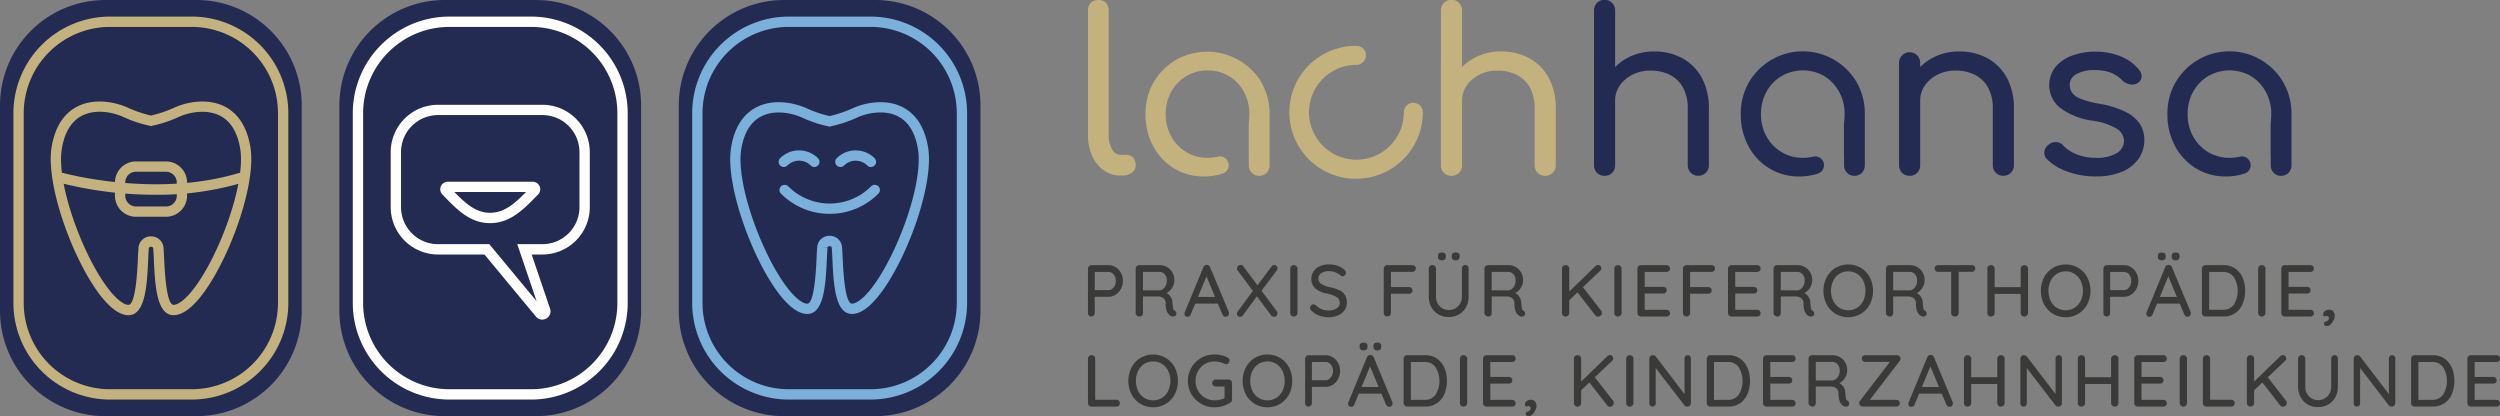 <?xml version="1.0" encoding="UTF-8"?>
<svg xmlns="http://www.w3.org/2000/svg" width="395.367" height="65.811" viewBox="0 0 395.367 65.811">
  <rect x="0" y="0" width="395.367" height="65.811" fill="#808080" stroke="none"/>
  <g id="alta_logo_navi_big" transform="translate(-43.438 -1159.095)">
    <g id="Gruppe_35" data-name="Gruppe 35" transform="translate(215.498 1159.095)">
      <g id="Gruppe_33" data-name="Gruppe 33" transform="translate(0 39.936)">
        <path id="Pfad_82" data-name="Pfad 82" d="M29.082,232.32a2.386,2.386,0,0,1,.83.9,2.591,2.591,0,0,1,.308,1.253,2.655,2.655,0,0,1-.308,1.265,2.414,2.414,0,0,1-.83.917,2.056,2.056,0,0,1-1.137.337H25.763v2.565a.56.56,0,0,1-.151.395.546.546,0,0,1-.772.006.565.565,0,0,1-.145-.4v-7.01a.555.555,0,0,1,.557-.557h2.693a2.086,2.086,0,0,1,1.137.331Zm-.557,3.412a1.416,1.416,0,0,0,.424-.54,1.683,1.683,0,0,0,.157-.719,1.52,1.52,0,0,0-.342-1,1.033,1.033,0,0,0-.818-.412H25.763v2.878h2.182a.937.937,0,0,0,.58-.2Z" transform="translate(-24.695 -229.993)" fill="#3a3a39"></path>
        <path id="Pfad_83" data-name="Pfad 83" d="M45.367,239.39a.5.5,0,0,1,.07.25.419.419,0,0,1-.157.36.619.619,0,0,1-.377.116.7.7,0,0,1-.371-.093,1.446,1.446,0,0,1-.569-.638,3,3,0,0,1-.221-1.3,1.034,1.034,0,0,0-.348-.859,1.4,1.4,0,0,0-.905-.279H40.144v2.611a.58.58,0,0,1-.139.4.46.46,0,0,1-.36.157.686.686,0,0,1-.458-.162.5.5,0,0,1-.192-.395v-7.01a.555.555,0,0,1,.557-.557h3.261a2.221,2.221,0,0,1,1.149.308,2.314,2.314,0,0,1,.836.847,2.373,2.373,0,0,1,.313,1.213,2.351,2.351,0,0,1-1.242,2.055,1.709,1.709,0,0,1,.679.615,1.842,1.842,0,0,1,.273.917,6.387,6.387,0,0,0,.1.9.5.5,0,0,0,.255.342A.628.628,0,0,1,45.367,239.39Zm-2.025-3.639a1.517,1.517,0,0,0,.424-.563,1.885,1.885,0,0,0,.162-.8,1.38,1.38,0,0,0-.342-.946,1.067,1.067,0,0,0-.83-.389H40.144v2.925H42.79a1,1,0,0,0,.551-.232Z" transform="translate(-31.451 -229.994)" fill="#3a3a39"></path>
        <path id="Pfad_84" data-name="Pfad 84" d="M60.659,239.58a.525.525,0,0,1-.522.534.481.481,0,0,1-.3-.1.7.7,0,0,1-.215-.273l-.72-1.706H55.32l-.708,1.718a.512.512,0,0,1-.192.267.563.563,0,0,1-.667-.035.469.469,0,0,1-.128-.348,1.454,1.454,0,0,1,.023-.186l2.96-7.173a.651.651,0,0,1,.226-.284.468.468,0,0,1,.331-.075.553.553,0,0,1,.313.093.5.5,0,0,1,.2.267l2.948,7.08A.692.692,0,0,1,60.659,239.58Zm-4.9-2.6h2.7l-1.358-3.25Z" transform="translate(-38.362 -229.958)" fill="#3a3a39"></path>
        <path id="Pfad_85" data-name="Pfad 85" d="M75.657,239.247a.546.546,0,0,1,.1.337.5.5,0,0,1-.168.394.551.551,0,0,1-.377.151.521.521,0,0,1-.453-.232l-2.252-3.018-2.205,3.006a.532.532,0,0,1-.453.244.482.482,0,0,1-.354-.145.457.457,0,0,1-.145-.331.635.635,0,0,1,.139-.384l2.379-3.238-2.391-3.215a.537.537,0,0,1-.116-.337.528.528,0,0,1,.168-.395.543.543,0,0,1,.389-.163.578.578,0,0,1,.25.058.519.519,0,0,1,.2.174L72.6,235.15l2.205-2.96a.559.559,0,0,1,.441-.255.5.5,0,0,1,.366.157.488.488,0,0,1,.157.354.57.57,0,0,1-.116.337l-2.414,3.227Z" transform="translate(-45.794 -229.962)" fill="#3a3a39"></path>
        <path id="Pfad_86" data-name="Pfad 86" d="M86.3,239.952a.578.578,0,0,1-.406.162.547.547,0,0,1-.412-.162.562.562,0,0,1-.157-.407v-7a.537.537,0,0,1,.163-.395.567.567,0,0,1,.418-.162.558.558,0,0,1,.4.162.53.53,0,0,1,.168.395v7a.533.533,0,0,1-.174.407" transform="translate(-53.339 -229.993)" fill="#3a3a39"></path>
        <path id="Pfad_87" data-name="Pfad 87" d="M92.753,239.888a3.823,3.823,0,0,1-1.242-.772.616.616,0,0,1-.244-.476.532.532,0,0,1,.162-.377.514.514,0,0,1,.383-.168.481.481,0,0,1,.337.128,3.225,3.225,0,0,0,.958.633,2.916,2.916,0,0,0,1.12.2,2.18,2.18,0,0,0,1.236-.337.994.994,0,0,0,.5-.847,1.089,1.089,0,0,0-.5-.934,4.5,4.5,0,0,0-1.5-.551,4,4,0,0,1-1.84-.8,1.933,1.933,0,0,1-.644-1.544,2.048,2.048,0,0,1,.36-1.2,2.309,2.309,0,0,1,1-.8,3.562,3.562,0,0,1,1.439-.279,3.948,3.948,0,0,1,1.358.232,2.869,2.869,0,0,1,1.033.615.664.664,0,0,1,.267.5.521.521,0,0,1-.157.371.506.506,0,0,1-.377.163.387.387,0,0,1-.267-.093,2.416,2.416,0,0,0-.836-.511,2.8,2.8,0,0,0-1.021-.209,2.133,2.133,0,0,0-1.236.319,1.028,1.028,0,0,0,0,1.712,4.309,4.309,0,0,0,1.364.511,7.189,7.189,0,0,1,1.48.464,2.086,2.086,0,0,1,.888.742,2.224,2.224,0,0,1,.313,1.242,1.988,1.988,0,0,1-.377,1.2,2.483,2.483,0,0,1-1.027.812,3.458,3.458,0,0,1-1.428.291,4.35,4.35,0,0,1-1.5-.238Z" transform="translate(-56.146 -229.889)" fill="#3a3a39"></path>
        <path id="Pfad_88" data-name="Pfad 88" d="M114.491,233.058v2.4h2.855a.555.555,0,0,1,.4.15.523.523,0,0,1,.157.395.483.483,0,0,1-.157.36.555.555,0,0,1-.4.151h-2.855v3.041a.527.527,0,0,1-.168.395.558.558,0,0,1-.4.162.552.552,0,0,1-.406-.162.535.535,0,0,1-.162-.395v-7.01a.555.555,0,0,1,.557-.557h3.958a.555.555,0,0,1,.4.151.521.521,0,0,1,.157.394.492.492,0,0,1-.162.366.547.547,0,0,1-.395.157Z" transform="translate(-66.58 -229.994)" fill="#3a3a39"></path>
        <path id="Pfad_89" data-name="Pfad 89" d="M133.008,230.347a.567.567,0,0,1,.145.4V235.2a3.337,3.337,0,0,1-.406,1.648,2.949,2.949,0,0,1-1.12,1.143,3.154,3.154,0,0,1-1.607.412,3.214,3.214,0,0,1-1.625-.412,2.932,2.932,0,0,1-1.126-1.143,3.331,3.331,0,0,1-.406-1.648v-4.457a.531.531,0,0,1,.162-.4.577.577,0,0,1,.418-.157.542.542,0,0,1,.389.163.528.528,0,0,1,.168.394V235.2a2.13,2.13,0,0,0,.279,1.086,2,2,0,0,0,.743.749,1.97,1.97,0,0,0,1,.267,2.079,2.079,0,0,0,1.033-.267,2.022,2.022,0,0,0,.76-.749,2.1,2.1,0,0,0,.284-1.086v-4.457a.58.58,0,0,1,.139-.4.486.486,0,0,1,.383-.157.5.5,0,0,1,.389.157m-4.544-1.039a.5.5,0,0,1-.151-.406v-.174q0-.522.615-.522a.736.736,0,0,1,.464.121.487.487,0,0,1,.151.4v.174a.505.505,0,0,1-.151.406.731.731,0,0,1-.476.128A.687.687,0,0,1,128.463,229.309Zm2.183,0a.5.5,0,0,1-.151-.406v-.174a.486.486,0,0,1,.151-.4.713.713,0,0,1,.453-.121.758.758,0,0,1,.476.121.487.487,0,0,1,.151.4v.174a.505.505,0,0,1-.151.406.726.726,0,0,1-.476.128.688.688,0,0,1-.453-.128" transform="translate(-72.962 -228.206)" fill="#3a3a39"></path>
        <path id="Pfad_90" data-name="Pfad 90" d="M149.91,239.39a.5.5,0,0,1,.07.25.418.418,0,0,1-.157.36.619.619,0,0,1-.377.116.7.7,0,0,1-.371-.093,1.445,1.445,0,0,1-.569-.638,3,3,0,0,1-.221-1.3,1.034,1.034,0,0,0-.348-.859,1.4,1.4,0,0,0-.905-.279h-2.344v2.611a.58.58,0,0,1-.139.4.46.46,0,0,1-.36.157.686.686,0,0,1-.458-.162.5.5,0,0,1-.192-.395v-7.01a.555.555,0,0,1,.557-.557h3.261a2.221,2.221,0,0,1,1.149.308,2.314,2.314,0,0,1,.836.847,2.373,2.373,0,0,1,.313,1.213,2.351,2.351,0,0,1-1.242,2.055,1.708,1.708,0,0,1,.679.615,1.842,1.842,0,0,1,.273.917,6.39,6.39,0,0,0,.1.9.5.5,0,0,0,.255.342A.627.627,0,0,1,149.91,239.39Zm-2.025-3.639a1.517,1.517,0,0,0,.424-.563,1.885,1.885,0,0,0,.162-.8,1.38,1.38,0,0,0-.342-.946,1.067,1.067,0,0,0-.83-.389h-2.611v2.925h2.646a1,1,0,0,0,.551-.232Z" transform="translate(-80.84 -229.994)" fill="#3a3a39"></path>
        <path id="Pfad_91" data-name="Pfad 91" d="M173.093,239.537a.523.523,0,0,1-.191.418.655.655,0,0,1-.435.162.517.517,0,0,1-.406-.209l-2.82-3.633-1.3,1.23v2.019a.553.553,0,0,1-.162.407.564.564,0,0,1-.418.162.547.547,0,0,1-.412-.162.562.562,0,0,1-.157-.407v-7a.537.537,0,0,1,.162-.395.566.566,0,0,1,.418-.162.557.557,0,0,1,.412.157.542.542,0,0,1,.157.4v3.61l4.12-3.992a.664.664,0,0,1,.441-.2.46.46,0,0,1,.36.174.5.5,0,0,1-.012.731l-2.751,2.6,2.867,3.7a.6.6,0,0,1,.128.384Z" transform="translate(-91.826 -229.973)" fill="#3a3a39"></path>
        <path id="Pfad_92" data-name="Pfad 92" d="M183.452,239.952a.578.578,0,0,1-.406.162.546.546,0,0,1-.412-.162.562.562,0,0,1-.157-.407v-7a.537.537,0,0,1,.162-.395.567.567,0,0,1,.418-.162.558.558,0,0,1,.4.162.53.53,0,0,1,.168.395v7A.533.533,0,0,1,183.452,239.952Z" transform="translate(-99.237 -229.993)" fill="#3a3a39"></path>
        <path id="Pfad_93" data-name="Pfad 93" d="M194.4,239.209a.534.534,0,0,1,.157.383.492.492,0,0,1-.157.378.564.564,0,0,1-.4.145h-4.039a.555.555,0,0,1-.557-.557v-7.01a.555.555,0,0,1,.557-.557H194a.555.555,0,0,1,.4.151.521.521,0,0,1,.157.394.492.492,0,0,1-.157.378.564.564,0,0,1-.4.145h-3.447v2.368h2.925a.555.555,0,0,1,.4.151.509.509,0,0,1,.157.383.487.487,0,0,1-.157.384.58.58,0,0,1-.4.139h-2.925v2.565H194A.533.533,0,0,1,194.4,239.209Z" transform="translate(-102.511 -229.994)" fill="#3a3a39"></path>
        <path id="Pfad_94" data-name="Pfad 94" d="M204.184,233.058v2.4h2.855a.555.555,0,0,1,.4.15.523.523,0,0,1,.157.395.483.483,0,0,1-.157.36.555.555,0,0,1-.4.151h-2.855v3.041a.527.527,0,0,1-.168.395.558.558,0,0,1-.4.162.552.552,0,0,1-.406-.162.535.535,0,0,1-.162-.395v-7.01a.555.555,0,0,1,.557-.557h3.958a.555.555,0,0,1,.4.151.521.521,0,0,1,.157.394.492.492,0,0,1-.163.366.547.547,0,0,1-.395.157Z" transform="translate(-108.955 -229.994)" fill="#3a3a39"></path>
        <path id="Pfad_95" data-name="Pfad 95" d="M221.551,239.209a.534.534,0,0,1,.157.383.492.492,0,0,1-.157.378.564.564,0,0,1-.4.145h-4.04a.555.555,0,0,1-.557-.557v-7.01a.555.555,0,0,1,.557-.557h4.04a.555.555,0,0,1,.4.151.521.521,0,0,1,.157.394.491.491,0,0,1-.157.378.564.564,0,0,1-.4.145H217.7v2.368h2.925a.555.555,0,0,1,.4.151.508.508,0,0,1,.157.383.487.487,0,0,1-.157.384.58.58,0,0,1-.4.139H217.7v2.565h3.448A.533.533,0,0,1,221.551,239.209Z" transform="translate(-115.336 -229.994)" fill="#3a3a39"></path>
        <path id="Pfad_96" data-name="Pfad 96" d="M236.566,239.39a.494.494,0,0,1,.07.25.419.419,0,0,1-.157.36.618.618,0,0,1-.377.116.7.7,0,0,1-.371-.093,1.445,1.445,0,0,1-.568-.638,3,3,0,0,1-.221-1.3,1.035,1.035,0,0,0-.348-.859,1.4,1.4,0,0,0-.905-.279h-2.345v2.611a.58.58,0,0,1-.139.4.461.461,0,0,1-.36.157.686.686,0,0,1-.458-.162.5.5,0,0,1-.191-.395v-7.01a.555.555,0,0,1,.557-.557h3.261a2.223,2.223,0,0,1,1.15.308,2.318,2.318,0,0,1,.836.847,2.373,2.373,0,0,1,.313,1.213,2.35,2.35,0,0,1-1.242,2.055,1.7,1.7,0,0,1,.679.615,1.848,1.848,0,0,1,.273.917,6.406,6.406,0,0,0,.1.9.5.5,0,0,0,.255.342.627.627,0,0,1,.186.2Zm-2.025-3.639a1.523,1.523,0,0,0,.424-.563,1.885,1.885,0,0,0,.163-.8,1.383,1.383,0,0,0-.342-.946,1.066,1.066,0,0,0-.829-.389h-2.611v2.925h2.646a1,1,0,0,0,.551-.232Z" transform="translate(-121.78 -229.994)" fill="#3a3a39"></path>
        <path id="Pfad_97" data-name="Pfad 97" d="M252.5,238.072a3.848,3.848,0,0,1-1.4,1.5,3.97,3.97,0,0,1-4.039,0,3.84,3.84,0,0,1-1.4-1.5,4.719,4.719,0,0,1,0-4.247,3.857,3.857,0,0,1,1.4-1.5,3.974,3.974,0,0,1,4.039,0,3.846,3.846,0,0,1,1.4,1.5,4.719,4.719,0,0,1,0,4.247m-1.038-3.7a2.717,2.717,0,0,0-.969-1.1,2.546,2.546,0,0,0-1.411-.4,2.575,2.575,0,0,0-1.41.394,2.683,2.683,0,0,0-.969,1.1,3.752,3.752,0,0,0,0,3.157,2.717,2.717,0,0,0,.969,1.1,2.684,2.684,0,0,0,2.821,0,2.721,2.721,0,0,0,.969-1.1,3.73,3.73,0,0,0,0-3.145" transform="translate(-128.848 -229.89)" fill="#3a3a39"></path>
        <path id="Pfad_98" data-name="Pfad 98" d="M270.271,239.39a.494.494,0,0,1,.07.25.419.419,0,0,1-.157.36.618.618,0,0,1-.377.116.7.7,0,0,1-.371-.093,1.445,1.445,0,0,1-.568-.638,3,3,0,0,1-.221-1.3,1.035,1.035,0,0,0-.348-.859,1.4,1.4,0,0,0-.905-.279h-2.345v2.611a.58.58,0,0,1-.139.4.461.461,0,0,1-.36.157.686.686,0,0,1-.458-.162.5.5,0,0,1-.191-.395v-7.01a.555.555,0,0,1,.557-.557h3.261a2.223,2.223,0,0,1,1.15.308,2.318,2.318,0,0,1,.836.847,2.373,2.373,0,0,1,.313,1.213,2.35,2.35,0,0,1-1.242,2.055,1.705,1.705,0,0,1,.679.615,1.848,1.848,0,0,1,.273.917,6.412,6.412,0,0,0,.1.9.5.5,0,0,0,.255.342.628.628,0,0,1,.186.2Zm-2.025-3.639a1.523,1.523,0,0,0,.424-.563,1.885,1.885,0,0,0,.163-.8,1.383,1.383,0,0,0-.342-.946,1.066,1.066,0,0,0-.829-.389H265.05v2.925H267.7a1,1,0,0,0,.551-.232Z" transform="translate(-137.704 -229.994)" fill="#3a3a39"></path>
        <path id="Pfad_99" data-name="Pfad 99" d="M284.768,232.136a.508.508,0,0,1,.157.389.489.489,0,0,1-.157.383.579.579,0,0,1-.4.14H282.3v6.511a.528.528,0,0,1-.168.395.634.634,0,0,1-.848,0,.527.527,0,0,1-.168-.395v-6.511h-2.054a.567.567,0,0,1-.4-.145.5.5,0,0,1-.157-.389.491.491,0,0,1,.157-.377.567.567,0,0,1,.4-.145h5.3a.57.57,0,0,1,.4.145Z" transform="translate(-144.604 -229.995)" fill="#3a3a39"></path>
        <path id="Pfad_100" data-name="Pfad 100" d="M300.57,232.147a.533.533,0,0,1,.163.4v7a.6.6,0,0,1-.174.407.565.565,0,0,1-.418.162.557.557,0,0,1-.4-.162.541.541,0,0,1-.168-.407V236.54h-4.12v3.006a.533.533,0,0,1-.174.407.576.576,0,0,1-.407.162.546.546,0,0,1-.412-.162.562.562,0,0,1-.157-.407v-7a.537.537,0,0,1,.162-.395.565.565,0,0,1,.418-.162.558.558,0,0,1,.4.162.528.528,0,0,1,.168.395v2.925h4.12v-2.925a.521.521,0,0,1,.174-.395.612.612,0,0,1,.825-.006Z" transform="translate(-152.067 -229.994)" fill="#3a3a39"></path>
        <path id="Pfad_101" data-name="Pfad 101" d="M317.682,238.072a3.85,3.85,0,0,1-1.4,1.5,3.971,3.971,0,0,1-4.039,0,3.844,3.844,0,0,1-1.4-1.5,4.719,4.719,0,0,1,0-4.247,3.861,3.861,0,0,1,1.4-1.5,3.975,3.975,0,0,1,4.039,0,3.848,3.848,0,0,1,1.4,1.5,4.719,4.719,0,0,1,0,4.247m-1.039-3.7a2.714,2.714,0,0,0-.969-1.1,2.546,2.546,0,0,0-1.41-.4,2.575,2.575,0,0,0-1.41.394,2.676,2.676,0,0,0-.969,1.1,3.752,3.752,0,0,0,0,3.157,2.709,2.709,0,0,0,.969,1.1,2.684,2.684,0,0,0,2.82,0,2.717,2.717,0,0,0,.969-1.1,3.725,3.725,0,0,0,0-3.145" transform="translate(-159.644 -229.89)" fill="#3a3a39"></path>
        <path id="Pfad_102" data-name="Pfad 102" d="M333.471,232.32a2.385,2.385,0,0,1,.829.9,2.6,2.6,0,0,1,.308,1.253,2.655,2.655,0,0,1-.308,1.265,2.417,2.417,0,0,1-.829.917,2.056,2.056,0,0,1-1.137.337h-2.182v2.565a.56.56,0,0,1-.151.395.546.546,0,0,1-.772.006.565.565,0,0,1-.145-.4v-7.01a.555.555,0,0,1,.557-.557h2.693a2.086,2.086,0,0,1,1.137.331Zm-.557,3.412a1.417,1.417,0,0,0,.424-.54,1.691,1.691,0,0,0,.157-.719,1.52,1.52,0,0,0-.342-1,1.033,1.033,0,0,0-.818-.412h-2.182v2.878h2.182a.937.937,0,0,0,.58-.2Z" transform="translate(-168.499 -229.993)" fill="#3a3a39"></path>
        <path id="Pfad_103" data-name="Pfad 103" d="M348.988,237.828a.525.525,0,0,1-.522.534.484.484,0,0,1-.3-.1.693.693,0,0,1-.214-.273l-.72-1.706h-3.586L342.941,238a.5.5,0,0,1-.488.36.5.5,0,0,1-.371-.128.469.469,0,0,1-.128-.348,1.453,1.453,0,0,1,.023-.186l2.959-7.173a.649.649,0,0,1,.227-.284.468.468,0,0,1,.331-.075.554.554,0,0,1,.313.093.5.5,0,0,1,.2.267l2.948,7.08A.692.692,0,0,1,348.988,237.828Zm-5.049-8.519a.5.5,0,0,1-.151-.406v-.174q0-.522.615-.522a.736.736,0,0,1,.464.121.487.487,0,0,1,.151.4v.174a.505.505,0,0,1-.151.406.725.725,0,0,1-.475.128.686.686,0,0,1-.453-.128Zm.151,5.919h2.7l-1.358-3.25Zm2.031-5.919a.5.5,0,0,1-.151-.406v-.174a.488.488,0,0,1,.151-.4.713.713,0,0,1,.453-.121.759.759,0,0,1,.476.121.487.487,0,0,1,.15.4v.174a.505.505,0,0,1-.15.406.731.731,0,0,1-.476.128.687.687,0,0,1-.453-.128" transform="translate(-174.579 -228.206)" fill="#3a3a39"></path>
        <path id="Pfad_104" data-name="Pfad 104" d="M363.889,232.535A3.373,3.373,0,0,1,365.061,234a5.545,5.545,0,0,1,0,4.109,3.329,3.329,0,0,1-1.172,1.462,3.2,3.2,0,0,1-1.869.539h-2.855a.555.555,0,0,1-.557-.557v-7.01a.555.555,0,0,1,.557-.557h2.855a3.176,3.176,0,0,1,1.869.545Zm-.209,5.67a4.182,4.182,0,0,0-.006-4.3,2.027,2.027,0,0,0-1.769-.847h-2.147v5.989H361.9a2.027,2.027,0,0,0,1.775-.842Z" transform="translate(-182.447 -229.993)" fill="#3a3a39"></path>
        <path id="Pfad_105" data-name="Pfad 105" d="M376.457,239.952a.578.578,0,0,1-.407.162.545.545,0,0,1-.411-.162.562.562,0,0,1-.157-.407v-7a.537.537,0,0,1,.162-.395.565.565,0,0,1,.418-.162.558.558,0,0,1,.4.162.528.528,0,0,1,.168.395v7A.533.533,0,0,1,376.457,239.952Z" transform="translate(-190.419 -229.993)" fill="#3a3a39"></path>
        <path id="Pfad_106" data-name="Pfad 106" d="M387.409,239.209a.534.534,0,0,1,.157.383.492.492,0,0,1-.157.378.564.564,0,0,1-.4.145h-4.039a.555.555,0,0,1-.557-.557v-7.01a.555.555,0,0,1,.557-.557h4.039a.555.555,0,0,1,.4.151.521.521,0,0,1,.157.394.491.491,0,0,1-.157.378.564.564,0,0,1-.4.145h-3.447v2.368h2.925a.555.555,0,0,1,.4.151.509.509,0,0,1,.157.383.487.487,0,0,1-.157.384.58.58,0,0,1-.4.139h-2.925v2.565h3.447A.533.533,0,0,1,387.409,239.209Z" transform="translate(-193.693 -229.994)" fill="#3a3a39"></path>
        <path id="Pfad_107" data-name="Pfad 107" d="M396.6,247.021a2.217,2.217,0,0,1-.471.645.856.856,0,0,1-.586.267.511.511,0,0,1-.325-.1.336.336,0,0,1-.128-.284.273.273,0,0,1,.081-.226.6.6,0,0,1,.191-.1c.074-.023.13-.043.168-.058a.621.621,0,0,0,.25-.215.53.53,0,0,0,.087-.3.285.285,0,0,0-.1-.221.389.389,0,0,0-.267-.093.52.52,0,0,0-.313.093.438.438,0,0,1-.174-.145.424.424,0,0,1-.058-.238.647.647,0,0,1,.3-.493,1.019,1.019,0,0,1,.615-.215.866.866,0,0,1,.673.267,1.062,1.062,0,0,1,.244.743,1.547,1.547,0,0,1-.186.667Z" transform="translate(-199.617 -236.303)" fill="#3a3a39"></path>
      </g>
      <g id="Gruppe_34" data-name="Gruppe 34" transform="translate(0 54.18)">
        <path id="Pfad_108" data-name="Pfad 108" d="M4.881,266.186a.523.523,0,0,1,.157.395.509.509,0,0,1-.157.383.553.553,0,0,1-.4.151H.557a.533.533,0,0,1-.4-.163A.547.547,0,0,1,0,266.557v-7.01a.537.537,0,0,1,.162-.395.567.567,0,0,1,.418-.163.558.558,0,0,1,.4.163.53.53,0,0,1,.168.395v6.488H4.48A.555.555,0,0,1,4.881,266.186Z" transform="translate(0 -256.994)" fill="#3a3a39"></path>
        <path id="Pfad_109" data-name="Pfad 109" d="M19.441,265.072a3.848,3.848,0,0,1-1.4,1.5,3.971,3.971,0,0,1-4.039,0,3.844,3.844,0,0,1-1.4-1.5,4.719,4.719,0,0,1,0-4.247,3.857,3.857,0,0,1,1.4-1.5,3.975,3.975,0,0,1,4.039,0,3.853,3.853,0,0,1,1.4,1.5,4.719,4.719,0,0,1,0,4.247m-1.039-3.7a2.717,2.717,0,0,0-.969-1.1,2.546,2.546,0,0,0-1.41-.4,2.576,2.576,0,0,0-1.41.394,2.676,2.676,0,0,0-.969,1.1,3.752,3.752,0,0,0,0,3.157,2.716,2.716,0,0,0,.969,1.1,2.684,2.684,0,0,0,2.82,0,2.717,2.717,0,0,0,.969-1.1,3.724,3.724,0,0,0,0-3.145" transform="translate(-5.716 -256.89)" fill="#3a3a39"></path>
        <path id="Pfad_110" data-name="Pfad 110" d="M36.783,262.9a.548.548,0,0,1,.157.395v2.611a.546.546,0,0,1-.279.487,4.581,4.581,0,0,1-2.484.731,4.2,4.2,0,0,1-2.13-.558,4.175,4.175,0,0,1,0-7.242,4.2,4.2,0,0,1,2.13-.558,4.861,4.861,0,0,1,1.12.128,3.422,3.422,0,0,1,.969.384.577.577,0,0,1,.209.2.485.485,0,0,1,.07.255.567.567,0,0,1-.157.4.5.5,0,0,1-.377.168.548.548,0,0,1-.3-.081,3.631,3.631,0,0,0-1.532-.348,2.964,2.964,0,0,0-2.617,1.52,3.209,3.209,0,0,0,0,3.1,3.008,3.008,0,0,0,1.091,1.114,2.921,2.921,0,0,0,1.526.412,3.957,3.957,0,0,0,.83-.093,3.317,3.317,0,0,0,.749-.244v-1.845h-1.4a.547.547,0,0,1-.395-.157.517.517,0,0,1-.162-.389.533.533,0,0,1,.162-.4.547.547,0,0,1,.395-.157h2.043a.519.519,0,0,1,.389.163Z" transform="translate(-14.156 -256.889)" fill="#3a3a39"></path>
        <path id="Pfad_111" data-name="Pfad 111" d="M53.7,265.072a3.848,3.848,0,0,1-1.4,1.5,3.971,3.971,0,0,1-4.039,0,3.844,3.844,0,0,1-1.4-1.5,4.719,4.719,0,0,1,0-4.247,3.857,3.857,0,0,1,1.4-1.5,3.975,3.975,0,0,1,4.039,0,3.854,3.854,0,0,1,1.4,1.5,4.719,4.719,0,0,1,0,4.247m-1.039-3.7a2.717,2.717,0,0,0-.969-1.1,2.546,2.546,0,0,0-1.41-.4,2.576,2.576,0,0,0-1.41.394,2.676,2.676,0,0,0-.969,1.1,3.752,3.752,0,0,0,0,3.157,2.716,2.716,0,0,0,.969,1.1,2.684,2.684,0,0,0,2.82,0,2.717,2.717,0,0,0,.969-1.1,3.725,3.725,0,0,0,0-3.145" transform="translate(-21.899 -256.89)" fill="#3a3a39"></path>
        <path id="Pfad_112" data-name="Pfad 112" d="M69.485,259.32a2.386,2.386,0,0,1,.83.9,2.591,2.591,0,0,1,.308,1.254,2.656,2.656,0,0,1-.308,1.265,2.415,2.415,0,0,1-.83.917,2.057,2.057,0,0,1-1.137.337H66.166v2.565a.559.559,0,0,1-.151.395.546.546,0,0,1-.772.006.564.564,0,0,1-.145-.4v-7.01a.555.555,0,0,1,.557-.557h2.693a2.086,2.086,0,0,1,1.137.331Zm-.558,3.412a1.416,1.416,0,0,0,.424-.54,1.683,1.683,0,0,0,.157-.719,1.52,1.52,0,0,0-.342-1,1.033,1.033,0,0,0-.818-.412H66.165v2.878h2.182a.937.937,0,0,0,.58-.2Z" transform="translate(-30.755 -256.993)" fill="#3a3a39"></path>
        <path id="Pfad_113" data-name="Pfad 113" d="M85,264.828a.525.525,0,0,1-.522.534.481.481,0,0,1-.3-.1.7.7,0,0,1-.215-.273l-.72-1.706H79.662L78.954,265a.512.512,0,0,1-.192.267.563.563,0,0,1-.667-.035.468.468,0,0,1-.128-.348,1.45,1.45,0,0,1,.023-.186l2.96-7.173a.651.651,0,0,1,.226-.284.468.468,0,0,1,.331-.075.554.554,0,0,1,.313.093.5.5,0,0,1,.2.267l2.948,7.08A.692.692,0,0,1,85,264.828Zm-5.049-8.519a.5.5,0,0,1-.151-.406v-.174q0-.522.615-.522a.736.736,0,0,1,.464.121.487.487,0,0,1,.151.4v.174a.505.505,0,0,1-.151.406.731.731,0,0,1-.476.128A.687.687,0,0,1,79.952,256.309Zm.151,5.919h2.7l-1.358-3.25Zm2.031-5.919a.5.5,0,0,1-.151-.406v-.174a.486.486,0,0,1,.151-.4.713.713,0,0,1,.453-.121.758.758,0,0,1,.476.121.487.487,0,0,1,.151.4v.174a.5.5,0,0,1-.151.406.731.731,0,0,1-.476.128.688.688,0,0,1-.453-.128" transform="translate(-36.834 -255.206)" fill="#3a3a39"></path>
        <path id="Pfad_114" data-name="Pfad 114" d="M99.9,259.535A3.373,3.373,0,0,1,101.074,261a5.545,5.545,0,0,1,0,4.109,3.332,3.332,0,0,1-1.172,1.462,3.2,3.2,0,0,1-1.869.539H95.178a.555.555,0,0,1-.557-.557v-7.01a.555.555,0,0,1,.557-.557h2.855a3.177,3.177,0,0,1,1.869.545Zm-.209,5.67a4.182,4.182,0,0,0-.006-4.3,2.027,2.027,0,0,0-1.77-.847H95.77v5.99h2.147a2.027,2.027,0,0,0,1.776-.842Z" transform="translate(-44.702 -256.993)" fill="#3a3a39"></path>
        <path id="Pfad_115" data-name="Pfad 115" d="M112.47,266.952a.577.577,0,0,1-.406.162.546.546,0,0,1-.412-.162.562.562,0,0,1-.157-.407v-7a.537.537,0,0,1,.162-.395.567.567,0,0,1,.418-.162.558.558,0,0,1,.4.162.53.53,0,0,1,.168.395v7a.533.533,0,0,1-.174.407" transform="translate(-52.674 -256.993)" fill="#3a3a39"></path>
        <path id="Pfad_116" data-name="Pfad 116" d="M123.422,266.209a.534.534,0,0,1,.157.383.492.492,0,0,1-.157.378.564.564,0,0,1-.4.145h-4.039a.555.555,0,0,1-.557-.557v-7.01a.555.555,0,0,1,.557-.557h4.039a.555.555,0,0,1,.4.151.521.521,0,0,1,.157.394.492.492,0,0,1-.157.378.564.564,0,0,1-.4.145h-3.447v2.368H122.5a.555.555,0,0,1,.4.151.509.509,0,0,1,.157.383.487.487,0,0,1-.157.384.58.58,0,0,1-.4.139h-2.925v2.565h3.447A.533.533,0,0,1,123.422,266.209Z" transform="translate(-55.948 -256.994)" fill="#3a3a39"></path>
        <path id="Pfad_117" data-name="Pfad 117" d="M132.613,274.021a2.225,2.225,0,0,1-.47.645.857.857,0,0,1-.586.267.511.511,0,0,1-.325-.1.336.336,0,0,1-.128-.284.273.273,0,0,1,.081-.226.6.6,0,0,1,.192-.1c.073-.023.13-.043.168-.058a.622.622,0,0,0,.25-.215.53.53,0,0,0,.087-.3.285.285,0,0,0-.1-.221.388.388,0,0,0-.267-.093.52.52,0,0,0-.313.093.434.434,0,0,1-.174-.145.42.42,0,0,1-.058-.238.647.647,0,0,1,.3-.493,1.015,1.015,0,0,1,.615-.215.867.867,0,0,1,.673.267,1.062,1.062,0,0,1,.244.743A1.554,1.554,0,0,1,132.613,274.021Z" transform="translate(-61.872 -263.303)" fill="#3a3a39"></path>
        <path id="Pfad_118" data-name="Pfad 118" d="M151.963,266.537a.523.523,0,0,1-.191.418.655.655,0,0,1-.435.163.517.517,0,0,1-.406-.209l-2.82-3.633-1.3,1.23v2.019a.553.553,0,0,1-.162.407.564.564,0,0,1-.418.163.547.547,0,0,1-.412-.163.562.562,0,0,1-.157-.407v-7a.537.537,0,0,1,.163-.395.567.567,0,0,1,.418-.162.557.557,0,0,1,.412.157.542.542,0,0,1,.157.4v3.61l4.12-3.992a.664.664,0,0,1,.441-.2.46.46,0,0,1,.36.174.5.5,0,0,1-.012.731l-2.751,2.6,2.867,3.7a.6.6,0,0,1,.128.384Z" transform="translate(-68.815 -256.973)" fill="#3a3a39"></path>
        <path id="Pfad_119" data-name="Pfad 119" d="M162.322,266.952a.577.577,0,0,1-.406.162.546.546,0,0,1-.412-.162.562.562,0,0,1-.157-.407v-7a.537.537,0,0,1,.162-.395.567.567,0,0,1,.418-.162.558.558,0,0,1,.4.162.53.53,0,0,1,.168.395v7a.533.533,0,0,1-.174.407" transform="translate(-76.226 -256.993)" fill="#3a3a39"></path>
        <path id="Pfad_120" data-name="Pfad 120" d="M174.707,259.136a.508.508,0,0,1,.139.366v7.045a.563.563,0,0,1-.157.407.533.533,0,0,1-.4.163.774.774,0,0,1-.25-.041.421.421,0,0,1-.191-.121l-4.561-5.943v5.594a.5.5,0,0,1-.511.51.477.477,0,0,1-.36-.145.508.508,0,0,1-.139-.366v-7.057a.542.542,0,0,1,.157-.4.527.527,0,0,1,.389-.157.688.688,0,0,1,.267.052.456.456,0,0,1,.2.145l4.55,5.954V259.5a.5.5,0,0,1,.511-.51.478.478,0,0,1,.36.145Z" transform="translate(-79.5 -256.995)" fill="#3a3a39"></path>
        <path id="Pfad_121" data-name="Pfad 121" d="M190.762,259.535A3.372,3.372,0,0,1,191.934,261a5.545,5.545,0,0,1,0,4.109,3.332,3.332,0,0,1-1.172,1.462,3.2,3.2,0,0,1-1.869.539h-2.855a.555.555,0,0,1-.557-.557v-7.01a.555.555,0,0,1,.557-.557h2.855a3.177,3.177,0,0,1,1.869.545Zm-.209,5.67a4.182,4.182,0,0,0-.006-4.3,2.027,2.027,0,0,0-1.77-.847H186.63v5.99h2.147a2.027,2.027,0,0,0,1.776-.842Z" transform="translate(-87.627 -256.993)" fill="#3a3a39"></path>
        <path id="Pfad_122" data-name="Pfad 122" d="M207.352,266.209a.534.534,0,0,1,.157.383.492.492,0,0,1-.157.378.564.564,0,0,1-.4.145h-4.039a.555.555,0,0,1-.557-.557v-7.01a.555.555,0,0,1,.557-.557h4.039a.555.555,0,0,1,.4.151.521.521,0,0,1,.157.394.492.492,0,0,1-.157.378.564.564,0,0,1-.4.145H203.5v2.368h2.925a.555.555,0,0,1,.4.151.509.509,0,0,1,.157.383.487.487,0,0,1-.157.384.58.58,0,0,1-.4.139H203.5v2.565h3.447A.533.533,0,0,1,207.352,266.209Z" transform="translate(-95.599 -256.994)" fill="#3a3a39"></path>
        <path id="Pfad_123" data-name="Pfad 123" d="M222.366,266.39a.494.494,0,0,1,.07.25.419.419,0,0,1-.157.36.618.618,0,0,1-.377.116.7.7,0,0,1-.371-.093,1.445,1.445,0,0,1-.568-.638,3,3,0,0,1-.221-1.3,1.035,1.035,0,0,0-.348-.859,1.4,1.4,0,0,0-.905-.279h-2.345v2.611a.58.58,0,0,1-.139.4.46.46,0,0,1-.36.157.686.686,0,0,1-.458-.163.5.5,0,0,1-.192-.395v-7.01a.555.555,0,0,1,.557-.557h3.261a2.223,2.223,0,0,1,1.15.308,2.318,2.318,0,0,1,.836.847,2.373,2.373,0,0,1,.313,1.213,2.35,2.35,0,0,1-1.242,2.055,1.705,1.705,0,0,1,.679.615,1.848,1.848,0,0,1,.273.917,6.41,6.41,0,0,0,.1.9.5.5,0,0,0,.255.342.627.627,0,0,1,.186.2Zm-2.025-3.639a1.524,1.524,0,0,0,.424-.563,1.885,1.885,0,0,0,.162-.8,1.382,1.382,0,0,0-.342-.946,1.066,1.066,0,0,0-.829-.389h-2.612v2.925h2.646a1,1,0,0,0,.551-.232Z" transform="translate(-102.043 -256.994)" fill="#3a3a39"></path>
        <path id="Pfad_124" data-name="Pfad 124" d="M237.448,266.2a.491.491,0,0,1,.157.377.5.5,0,0,1-.163.383.558.558,0,0,1-.395.151h-5.293a.56.56,0,0,1-.411-.168.523.523,0,0,1-.168-.378.551.551,0,0,1,.128-.348l4.735-6.175H232.15a.555.555,0,0,1-.4-.151.509.509,0,0,1-.157-.384.49.49,0,0,1,.157-.377.567.567,0,0,1,.4-.145h4.968a.63.63,0,0,1,.418.157.49.49,0,0,1,.186.388.624.624,0,0,1-.128.348l-4.735,6.175h4.189a.565.565,0,0,1,.4.145Z" transform="translate(-109.215 -256.994)" fill="#3a3a39"></path>
        <path id="Pfad_125" data-name="Pfad 125" d="M252.971,266.58a.525.525,0,0,1-.522.534.483.483,0,0,1-.3-.1.693.693,0,0,1-.214-.273l-.72-1.706h-3.586l-.708,1.718a.5.5,0,0,1-.488.36.5.5,0,0,1-.371-.128.469.469,0,0,1-.128-.348,1.451,1.451,0,0,1,.023-.186l2.959-7.173a.649.649,0,0,1,.227-.284.468.468,0,0,1,.331-.075.553.553,0,0,1,.313.093.5.5,0,0,1,.2.267l2.948,7.08A.692.692,0,0,1,252.971,266.58Zm-4.9-2.6h2.7l-1.358-3.25Z" transform="translate(-116.189 -256.958)" fill="#3a3a39"></path>
        <path id="Pfad_126" data-name="Pfad 126" d="M268.858,259.147a.533.533,0,0,1,.163.4v7a.6.6,0,0,1-.174.407.564.564,0,0,1-.418.163.557.557,0,0,1-.4-.163.541.541,0,0,1-.168-.407V263.54h-4.12v3.006a.533.533,0,0,1-.174.407.576.576,0,0,1-.407.163.545.545,0,0,1-.411-.163.562.562,0,0,1-.157-.407v-7a.537.537,0,0,1,.162-.395.564.564,0,0,1,.418-.163.558.558,0,0,1,.4.163.528.528,0,0,1,.168.395v2.925h4.12v-2.925a.521.521,0,0,1,.174-.395.612.612,0,0,1,.825-.006Z" transform="translate(-124.057 -256.994)" fill="#3a3a39"></path>
        <path id="Pfad_127" data-name="Pfad 127" d="M285.938,259.136a.508.508,0,0,1,.139.366v7.045a.563.563,0,0,1-.157.407.532.532,0,0,1-.4.163.776.776,0,0,1-.25-.041.422.422,0,0,1-.192-.121l-4.561-5.943v5.594a.5.5,0,0,1-.511.51.478.478,0,0,1-.36-.145.507.507,0,0,1-.139-.366v-7.057a.542.542,0,0,1,.157-.4.526.526,0,0,1,.388-.157.691.691,0,0,1,.267.052.459.459,0,0,1,.2.145l4.549,5.954V259.5a.5.5,0,0,1,.511-.51.478.478,0,0,1,.36.145Z" transform="translate(-132.049 -256.995)" fill="#3a3a39"></path>
        <path id="Pfad_128" data-name="Pfad 128" d="M302.979,259.147a.533.533,0,0,1,.163.4v7a.6.6,0,0,1-.174.407.567.567,0,0,1-.418.163.558.558,0,0,1-.4-.163.542.542,0,0,1-.168-.407V263.54h-4.121v3.006a.532.532,0,0,1-.174.407.578.578,0,0,1-.406.163.547.547,0,0,1-.412-.163.562.562,0,0,1-.157-.407v-7a.538.538,0,0,1,.162-.395.568.568,0,0,1,.418-.163.558.558,0,0,1,.4.163.53.53,0,0,1,.168.395v2.925h4.121v-2.925a.519.519,0,0,1,.174-.395.611.611,0,0,1,.824-.006Z" transform="translate(-140.177 -256.994)" fill="#3a3a39"></path>
        <path id="Pfad_129" data-name="Pfad 129" d="M318.627,266.209a.535.535,0,0,1,.157.383.492.492,0,0,1-.157.378.563.563,0,0,1-.4.145h-4.039a.555.555,0,0,1-.557-.557v-7.01a.555.555,0,0,1,.557-.557h4.039a.553.553,0,0,1,.4.151.522.522,0,0,1,.157.394.492.492,0,0,1-.157.378.563.563,0,0,1-.4.145h-3.447v2.368H317.7a.555.555,0,0,1,.4.151.511.511,0,0,1,.157.383.489.489,0,0,1-.157.384.581.581,0,0,1-.4.139h-2.925v2.565h3.447A.531.531,0,0,1,318.627,266.209Z" transform="translate(-148.169 -256.994)" fill="#3a3a39"></path>
        <path id="Pfad_130" data-name="Pfad 130" d="M328.244,266.952a.578.578,0,0,1-.406.162.546.546,0,0,1-.412-.162.562.562,0,0,1-.157-.407v-7a.539.539,0,0,1,.163-.395.567.567,0,0,1,.418-.162.558.558,0,0,1,.4.162.53.53,0,0,1,.168.395v7A.531.531,0,0,1,328.244,266.952Z" transform="translate(-154.613 -256.993)" fill="#3a3a39"></path>
        <path id="Pfad_131" data-name="Pfad 131" d="M339.08,266.186a.524.524,0,0,1,.157.395.51.51,0,0,1-.157.383.553.553,0,0,1-.4.151h-3.923a.532.532,0,0,1-.4-.163.547.547,0,0,1-.157-.395v-7.01a.537.537,0,0,1,.163-.395.564.564,0,0,1,.418-.163.558.558,0,0,1,.4.163.528.528,0,0,1,.168.395v6.488h3.331a.555.555,0,0,1,.4.151Z" transform="translate(-157.887 -256.994)" fill="#3a3a39"></path>
        <path id="Pfad_132" data-name="Pfad 132" d="M353.7,266.537a.523.523,0,0,1-.192.418.655.655,0,0,1-.435.163.517.517,0,0,1-.406-.209l-2.821-3.633-1.3,1.23v2.019a.553.553,0,0,1-.162.407.567.567,0,0,1-.418.163.547.547,0,0,1-.412-.163.562.562,0,0,1-.157-.407v-7a.539.539,0,0,1,.163-.395.567.567,0,0,1,.418-.162.558.558,0,0,1,.412.157.542.542,0,0,1,.157.4v3.61l4.121-3.992a.664.664,0,0,1,.441-.2.46.46,0,0,1,.36.174.5.5,0,0,1-.012.731l-2.751,2.6,2.867,3.7a.6.6,0,0,1,.128.384Z" transform="translate(-164.123 -256.973)" fill="#3a3a39"></path>
        <path id="Pfad_133" data-name="Pfad 133" d="M368.9,259.125a.564.564,0,0,1,.145.4v4.457a3.332,3.332,0,0,1-.407,1.648,2.95,2.95,0,0,1-1.12,1.143,3.153,3.153,0,0,1-1.607.412,3.214,3.214,0,0,1-1.625-.412,2.936,2.936,0,0,1-1.126-1.143,3.332,3.332,0,0,1-.406-1.648v-4.457a.531.531,0,0,1,.163-.4.576.576,0,0,1,.418-.157.543.543,0,0,1,.389.163.528.528,0,0,1,.168.394v4.457a2.135,2.135,0,0,0,.279,1.086,2,2,0,0,0,.743.749,1.97,1.97,0,0,0,1,.267,2.079,2.079,0,0,0,1.033-.267,2.018,2.018,0,0,0,.76-.749,2.1,2.1,0,0,0,.284-1.086v-4.457a.58.58,0,0,1,.139-.4.486.486,0,0,1,.383-.157.5.5,0,0,1,.389.157Z" transform="translate(-171.377 -256.983)" fill="#3a3a39"></path>
        <path id="Pfad_134" data-name="Pfad 134" d="M385.861,259.136a.508.508,0,0,1,.139.366v7.045a.563.563,0,0,1-.157.407.532.532,0,0,1-.4.163.776.776,0,0,1-.25-.041.421.421,0,0,1-.191-.121l-4.561-5.943v5.594a.5.5,0,0,1-.511.51.477.477,0,0,1-.36-.145.507.507,0,0,1-.139-.366v-7.057a.542.542,0,0,1,.157-.4.526.526,0,0,1,.388-.157.691.691,0,0,1,.267.052.459.459,0,0,1,.2.145l4.549,5.954V259.5a.5.5,0,0,1,.511-.51.478.478,0,0,1,.36.145Z" transform="translate(-179.256 -256.995)" fill="#3a3a39"></path>
        <path id="Pfad_135" data-name="Pfad 135" d="M401.916,259.535A3.372,3.372,0,0,1,403.088,261a5.545,5.545,0,0,1,0,4.109,3.328,3.328,0,0,1-1.172,1.462,3.2,3.2,0,0,1-1.869.539h-2.855a.555.555,0,0,1-.557-.557v-7.01a.555.555,0,0,1,.557-.557h2.855a3.177,3.177,0,0,1,1.869.545Zm-.209,5.67a4.182,4.182,0,0,0-.006-4.3,2.027,2.027,0,0,0-1.769-.847h-2.147v5.99h2.147a2.027,2.027,0,0,0,1.775-.842Z" transform="translate(-187.384 -256.993)" fill="#3a3a39"></path>
        <path id="Pfad_136" data-name="Pfad 136" d="M418.5,266.209a.535.535,0,0,1,.157.383.492.492,0,0,1-.157.378.563.563,0,0,1-.4.145h-4.039a.555.555,0,0,1-.557-.557v-7.01a.555.555,0,0,1,.557-.557H418.1a.554.554,0,0,1,.4.151.522.522,0,0,1,.157.394.492.492,0,0,1-.157.378.563.563,0,0,1-.4.145h-3.447v2.368h2.925a.556.556,0,0,1,.4.151.511.511,0,0,1,.157.383.489.489,0,0,1-.157.384.581.581,0,0,1-.4.139h-2.925v2.565H418.1A.531.531,0,0,1,418.5,266.209Z" transform="translate(-195.355 -256.994)" fill="#3a3a39"></path>
      </g>
      <g id="Gruppe_32" data-name="Gruppe 32" transform="translate(0)">
        <path id="Pfad_137" data-name="Pfad 137" d="M5.933,168.184a4.538,4.538,0,0,1-2.7-.836,5.561,5.561,0,0,1-1.83-2.275,7.914,7.914,0,0,1-.658-3.324V142.054a1.609,1.609,0,0,1,.445-1.191,1.608,1.608,0,0,1,1.19-.444,1.609,1.609,0,0,1,1.19.444,1.609,1.609,0,0,1,.445,1.191v19.695a4.369,4.369,0,0,0,.533,2.275,1.582,1.582,0,0,0,1.387.889h.889a1.348,1.348,0,0,1,1.066.444,1.739,1.739,0,0,1,.391,1.191,1.4,1.4,0,0,1-.6,1.191,2.509,2.509,0,0,1-1.529.444H5.933Z" transform="translate(-0.742 -140.419)" fill="#c4b27e"></path>
        <path id="Pfad_138" data-name="Pfad 138" d="M126,160.826a1.6,1.6,0,0,1-1.209-.48,1.647,1.647,0,0,1-.462-1.191V142.092a1.671,1.671,0,1,1,3.341,0v17.064a1.649,1.649,0,0,1-.462,1.191,1.6,1.6,0,0,1-1.209.48m0,7.394a1.6,1.6,0,0,1-1.209-.48,1.647,1.647,0,0,1-.462-1.191V150.41a1.671,1.671,0,1,1,3.341,0v16.139a1.649,1.649,0,0,1-.462,1.191,1.6,1.6,0,0,1-1.209.48m14.825,0a1.64,1.64,0,0,1-1.671-1.671v-8.923a6.766,6.766,0,0,0-.764-3.395,4.857,4.857,0,0,0-2.1-1.991,6.706,6.706,0,0,0-3-.658,6.237,6.237,0,0,0-2.862.64,5.354,5.354,0,0,0-2.009,1.706,4.114,4.114,0,0,0-.747,2.417H125.5a7.608,7.608,0,0,1,1.138-4,7.825,7.825,0,0,1,2.986-2.773,8.787,8.787,0,0,1,4.231-1.013,9.18,9.18,0,0,1,4.407,1.049,7.649,7.649,0,0,1,3.093,3.075,9.954,9.954,0,0,1,1.138,4.941v8.923a1.64,1.64,0,0,1-1.671,1.671Z" transform="translate(-68.515 -140.42)" fill="#c4b27e"></path>
        <path id="Pfad_139" data-name="Pfad 139" d="M179.608,160.826a1.6,1.6,0,0,1-1.209-.48,1.648,1.648,0,0,1-.462-1.191V142.092a1.671,1.671,0,1,1,3.341,0v17.064a1.652,1.652,0,0,1-.462,1.191,1.6,1.6,0,0,1-1.209.48m0,7.394a1.6,1.6,0,0,1-1.209-.48,1.648,1.648,0,0,1-.462-1.191V150.41a1.671,1.671,0,1,1,3.341,0v16.139a1.652,1.652,0,0,1-.462,1.191,1.6,1.6,0,0,1-1.209.48m14.824,0a1.639,1.639,0,0,1-1.67-1.671v-8.923a6.765,6.765,0,0,0-.765-3.395,4.857,4.857,0,0,0-2.1-1.991,6.705,6.705,0,0,0-3-.658,6.24,6.24,0,0,0-2.862.64,5.351,5.351,0,0,0-2.008,1.706,4.111,4.111,0,0,0-.747,2.417H179.11a7.6,7.6,0,0,1,1.138-4,7.819,7.819,0,0,1,2.986-2.773,8.785,8.785,0,0,1,4.23-1.013,9.186,9.186,0,0,1,4.408,1.049,7.656,7.656,0,0,1,3.093,3.075,9.964,9.964,0,0,1,1.138,4.941v8.923a1.64,1.64,0,0,1-1.671,1.671Z" transform="translate(-97.91 -140.42)" fill="#232b53"></path>
        <path id="Pfad_140" data-name="Pfad 140" d="M286.423,178.1a1.6,1.6,0,0,1-1.209-.48,1.648,1.648,0,0,1-.462-1.191V160.294a1.672,1.672,0,1,1,3.342,0v16.139a1.652,1.652,0,0,1-.462,1.191,1.6,1.6,0,0,1-1.209.48m14.824,0a1.639,1.639,0,0,1-1.671-1.671v-8.923a6.766,6.766,0,0,0-.764-3.395,4.855,4.855,0,0,0-2.1-1.991,6.705,6.705,0,0,0-3-.658,6.239,6.239,0,0,0-2.862.64,5.35,5.35,0,0,0-2.008,1.706,4.111,4.111,0,0,0-.747,2.417h-2.169a7.6,7.6,0,0,1,1.138-4,7.822,7.822,0,0,1,2.986-2.773,8.784,8.784,0,0,1,4.23-1.013,9.184,9.184,0,0,1,4.408,1.049,7.647,7.647,0,0,1,3.092,3.075,9.955,9.955,0,0,1,1.138,4.941v8.923a1.64,1.64,0,0,1-1.671,1.671Z" transform="translate(-156.484 -150.304)" fill="#232b53"></path>
        <path id="Pfad_141" data-name="Pfad 141" d="M343.782,178.255a13.15,13.15,0,0,1-4.444-.747,8.482,8.482,0,0,1-3.306-1.991,1.4,1.4,0,0,1-.409-1.191,1.579,1.579,0,0,1,.658-1.084,1.748,1.748,0,0,1,1.28-.426,1.6,1.6,0,0,1,1.066.569,5.76,5.76,0,0,0,2.062,1.351,7.713,7.713,0,0,0,3.022.569,6.107,6.107,0,0,0,3.359-.747,2.3,2.3,0,0,0,1.155-1.884,2.345,2.345,0,0,0-1.1-1.938,9.991,9.991,0,0,0-3.875-1.3,11.122,11.122,0,0,1-5.226-2.1,4.639,4.639,0,0,1-.6-6.452,6.225,6.225,0,0,1,2.684-1.778,10.39,10.39,0,0,1,3.5-.587,10.5,10.5,0,0,1,4.141.764,7.114,7.114,0,0,1,2.862,2.115,1.583,1.583,0,0,1,.391,1.1,1.245,1.245,0,0,1-.6.96,1.541,1.541,0,0,1-1.209.231,2.317,2.317,0,0,1-1.209-.587,5,5,0,0,0-1.956-1.3,7.533,7.533,0,0,0-2.488-.373,5.665,5.665,0,0,0-2.809.622,1.909,1.909,0,0,0-1.1,1.724,2.139,2.139,0,0,0,.373,1.227,3.063,3.063,0,0,0,1.386.977,14.936,14.936,0,0,0,2.969.782,14.7,14.7,0,0,1,4.212,1.333,5.6,5.6,0,0,1,2.2,1.92,4.674,4.674,0,0,1,.658,2.471,5.054,5.054,0,0,1-.906,2.968,6.054,6.054,0,0,1-2.6,2.044,10.233,10.233,0,0,1-4.142.747Z" transform="translate(-184.373 -150.348)" fill="#232b53"></path>
        <path id="Pfad_142" data-name="Pfad 142" d="M81.987,177.493a10.507,10.507,0,1,1,0-21.013,1.5,1.5,0,1,1,0,3,7.5,7.5,0,1,0,7.5,7.5,1.5,1.5,0,0,1,3,0,10.519,10.519,0,0,1-10.506,10.507Z" transform="translate(-39.532 -149.226)" fill="#c4b27e"></path>
        <path id="Pfad_143" data-name="Pfad 143" d="M39.219,163.359a10.024,10.024,0,0,0-13.509-3.537,9.637,9.637,0,0,0-3.519,3.519,9.856,9.856,0,0,0-1.3,5.066,10.452,10.452,0,0,0,1.209,5.048,9.089,9.089,0,0,0,3.306,3.52,8.894,8.894,0,0,0,4.728,1.28,9.2,9.2,0,0,0,3.014-.482,1.368,1.368,0,0,0,.9-1.3,1.383,1.383,0,0,0-1.7-1.354,7.047,7.047,0,0,1-1.649.187,6.4,6.4,0,0,1-3.359-.906,6.532,6.532,0,0,1-2.382-2.471,7.106,7.106,0,0,1-.871-3.519,7.181,7.181,0,0,1,.871-3.555,6.532,6.532,0,0,1,2.382-2.471,6.744,6.744,0,0,1,6.754,0,6.628,6.628,0,0,1,2.346,2.471,7.187,7.187,0,0,1,.871,3.555c0,.543-.063,1.032-.1,1.56v4.925l.012-.016v1.6a1.616,1.616,0,0,0,.48,1.191,1.493,1.493,0,0,0,1.135.48,1.6,1.6,0,0,0,1.209-.48,1.652,1.652,0,0,0,.462-1.191v-8.07a9.891,9.891,0,0,0-1.3-5.048Z" transform="translate(-11.792 -150.347)" fill="#c4b27e"></path>
        <path id="Pfad_144" data-name="Pfad 144" d="M247.664,163.359a9.864,9.864,0,0,0-17.028-.018,9.855,9.855,0,0,0-1.3,5.066,10.452,10.452,0,0,0,1.209,5.048,9.086,9.086,0,0,0,3.306,3.52,8.893,8.893,0,0,0,4.728,1.28,9.2,9.2,0,0,0,3.014-.482,1.368,1.368,0,0,0,.9-1.3,1.383,1.383,0,0,0-1.7-1.354,7.049,7.049,0,0,1-1.65.187,6.4,6.4,0,0,1-3.359-.906,6.532,6.532,0,0,1-2.382-2.471,7.106,7.106,0,0,1-.871-3.519,7.18,7.18,0,0,1,.871-3.555,6.528,6.528,0,0,1,2.382-2.471,6.744,6.744,0,0,1,6.754,0,6.631,6.631,0,0,1,2.346,2.471,7.187,7.187,0,0,1,.871,3.555c0,.543-.063,1.032-.1,1.56v4.925l.012-.016v1.6a1.616,1.616,0,0,0,.48,1.191,1.493,1.493,0,0,0,1.135.48,1.6,1.6,0,0,0,1.209-.48,1.65,1.65,0,0,0,.462-1.191v-8.07A9.891,9.891,0,0,0,247.664,163.359Z" transform="translate(-126.097 -150.347)" fill="#232b53"></path>
        <path id="Pfad_145" data-name="Pfad 145" d="M397.062,163.359a9.864,9.864,0,0,0-17.028-.018,9.856,9.856,0,0,0-1.3,5.066,10.452,10.452,0,0,0,1.209,5.048,9.088,9.088,0,0,0,3.306,3.52,8.894,8.894,0,0,0,4.728,1.28,9.2,9.2,0,0,0,3.014-.482,1.368,1.368,0,0,0,.9-1.3,1.383,1.383,0,0,0-1.7-1.354,7.048,7.048,0,0,1-1.649.187,6.4,6.4,0,0,1-3.359-.906,6.532,6.532,0,0,1-2.382-2.471,7.106,7.106,0,0,1-.871-3.519,7.181,7.181,0,0,1,.871-3.555,6.528,6.528,0,0,1,2.382-2.471,6.744,6.744,0,0,1,6.754,0,6.632,6.632,0,0,1,2.346,2.471,7.187,7.187,0,0,1,.871,3.555c0,.543-.063,1.032-.1,1.56v4.925l.012-.016v1.6a1.616,1.616,0,0,0,.48,1.191,1.492,1.492,0,0,0,1.135.48,1.6,1.6,0,0,0,1.209-.48,1.652,1.652,0,0,0,.462-1.191v-8.07a9.89,9.89,0,0,0-1.3-5.048Z" transform="translate(-208.022 -150.347)" fill="#232b53"></path>
      </g>
    </g>
    <path id="Pfad_146" data-name="Pfad 146" d="M280.953,0H295.34A16.664,16.664,0,0,1,312,16.665V49.146A16.664,16.664,0,0,1,295.34,65.811H280.953a16.665,16.665,0,0,1-16.665-16.665V16.665A16.665,16.665,0,0,1,280.953,0" transform="translate(-113.504 1159.095)" fill="#232b53"></path>
    <path id="Pfad_147" data-name="Pfad 147" d="M295.743,64.581H282.8a15.283,15.283,0,0,1-15.266-15.266V19.283A15.283,15.283,0,0,1,282.8,4.017h12.944A15.284,15.284,0,0,1,311.01,19.283V49.315a15.284,15.284,0,0,1-15.267,15.267M282.8,5.649a13.651,13.651,0,0,0-13.633,13.634V49.315A13.648,13.648,0,0,0,282.8,62.948h12.944a13.649,13.649,0,0,0,13.634-13.634V19.283A13.649,13.649,0,0,0,295.743,5.649Z" transform="translate(-114.629 1157.702)" fill="#7ab0d9"></path>
    <path id="Pfad_148" data-name="Pfad 148" d="M296,58.232c-2.7,0-2.921-4.861-3.1-8.767-.029-.639-.056-1.223-.093-1.707a.33.33,0,0,0-.343-.251c-.048,0-.28.018-.332.21l-.823-.02.814.061c-.036.484-.063,1.069-.092,1.707-.18,3.906-.4,8.767-3.1,8.767-1.2,0-2.536-.86-3.965-2.555-4.414-5.238-9.122-17.746-8.071-23.854.519-3.017,1.825-5.111,3.881-6.224,2.559-1.385,5.76-.888,7.9.039a18.781,18.781,0,0,0,3.786,1.295,18.825,18.825,0,0,0,3.785-1.295c2.144-.928,5.345-1.424,7.9-.04,2.057,1.114,3.363,3.208,3.882,6.225,1.05,6.107-3.656,18.615-8.07,23.853-1.429,1.7-2.763,2.556-3.965,2.556m-3.542-12.359h.02a1.939,1.939,0,0,1,1.907,1.46,1.758,1.758,0,0,1,.05.3c.038.5.065,1.1.1,1.753.082,1.783.332,7.209,1.469,7.209.668,0,1.658-.72,2.716-1.975,4.112-4.879,8.676-16.908,7.71-22.524-.43-2.5-1.457-4.2-3.05-5.066-2.044-1.106-4.686-.672-6.478.1a19.015,19.015,0,0,1-4.279,1.427V28.6h-.307v-.033a19,19,0,0,1-4.278-1.427c-1.792-.775-4.435-1.209-6.479-.1-1.594.863-2.621,2.567-3.05,5.066-.965,5.616,3.6,17.645,7.711,22.525,1.058,1.255,2.048,1.975,2.717,1.975,1.137,0,1.388-5.426,1.469-7.209.031-.658.058-1.258.1-1.756V47.63a2,2,0,0,1,.058-.331,1.931,1.931,0,0,1,1.905-1.425" transform="translate(-117.825 1150.515)" fill="#7ab0d9"></path>
    <path id="Pfad_149" data-name="Pfad 149" d="M296.6,49.336a10.822,10.822,0,0,1-7.7-3.194.816.816,0,1,1,1.155-1.154,9.255,9.255,0,0,0,13.1,0,.816.816,0,1,1,1.155,1.154,10.82,10.82,0,0,1-7.7,3.194" transform="translate(-121.954 1143.576)" fill="#7ab0d9"></path>
    <path id="Pfad_150" data-name="Pfad 150" d="M294.112,39.038a.814.814,0,0,1-.577-.239,2.6,2.6,0,0,0-3.675,0,.816.816,0,1,1-1.154-1.155,4.236,4.236,0,0,1,5.984,0,.817.817,0,0,1-.577,1.394" transform="translate(-121.889 1146.469)" fill="#7ab0d9"></path>
    <path id="Pfad_151" data-name="Pfad 151" d="M307.812,39.038a.814.814,0,0,1-.577-.239,2.6,2.6,0,0,0-3.674,0,.816.816,0,0,1-1.154-1.155,4.236,4.236,0,0,1,5.983,0,.817.817,0,0,1-.577,1.394" transform="translate(-126.64 1146.469)" fill="#7ab0d9"></path>
    <path id="Pfad_152" data-name="Pfad 152" d="M116.616,0H131a16.665,16.665,0,0,1,16.665,16.665V49.146A16.665,16.665,0,0,1,131,65.811H116.616A16.665,16.665,0,0,1,99.951,49.146V16.665A16.665,16.665,0,0,1,116.616,0" transform="translate(-56.513 1159.095)" fill="#232b53"></path>
    <path id="Pfad_153" data-name="Pfad 153" d="M131.407,64.581H118.462A15.283,15.283,0,0,1,103.2,49.315V19.283A15.283,15.283,0,0,1,118.462,4.017h12.945a15.284,15.284,0,0,1,15.267,15.267V49.315a15.284,15.284,0,0,1-15.267,15.267M118.462,5.649a13.651,13.651,0,0,0-13.633,13.634V49.315a13.649,13.649,0,0,0,13.633,13.633h12.945A13.649,13.649,0,0,0,145.04,49.315V19.283A13.649,13.649,0,0,0,131.407,5.649Z" transform="translate(-57.639 1157.702)" fill="#c4b27e"></path>
    <path id="Pfad_154" data-name="Pfad 154" d="M131.664,58.37c-2.715,0-2.941-4.9-3.122-8.84-.03-.645-.057-1.236-.094-1.724a.34.34,0,0,0-.353-.261.323.323,0,0,0-.342.218l-.01.043c-.037.489-.065,1.08-.094,1.727-.182,3.938-.408,8.837-3.122,8.837-1.21,0-2.555-.867-4-2.578-4.454-5.286-9.2-17.908-8.143-24.069.524-3.043,1.841-5.155,3.915-6.277,2.58-1.4,5.808-.894,7.97.04a19,19,0,0,0,3.824,1.308,19.075,19.075,0,0,0,3.823-1.308c2.163-.935,5.393-1.436,7.97-.04,2.074,1.122,3.391,3.234,3.915,6.277,1.06,6.161-3.689,18.783-8.144,24.069-1.441,1.71-2.785,2.577-4,2.577m-3.574-12.459h.02a1.95,1.95,0,0,1,1.917,1.468,1.911,1.911,0,0,1,.051.306c.037.5.066,1.105.1,1.768.083,1.8.336,7.283,1.491,7.283.677,0,1.678-.728,2.747-2,4.151-4.926,8.758-17.07,7.783-22.74-.434-2.524-1.472-4.246-3.082-5.118-2.066-1.118-4.736-.679-6.546.1a19.2,19.2,0,0,1-4.315,1.439v.034h-.31v-.033a19.2,19.2,0,0,1-4.315-1.44c-1.81-.783-4.48-1.221-6.545-.1-1.611.872-2.648,2.594-3.082,5.118-.976,5.669,3.631,17.814,7.782,22.74,1.069,1.269,2.071,2,2.747,2,1.155,0,1.408-5.479,1.491-7.279.031-.665.059-1.273.1-1.776v-.014a2.011,2.011,0,0,1,.06-.329,1.94,1.94,0,0,1,1.915-1.428" transform="translate(-60.774 1150.57)" fill="#c4b27e"></path>
    <path id="Pfad_155" data-name="Pfad 155" d="M129.541,45.3a60.843,60.843,0,0,1-15.215-1.917l.446-1.571c.146.042,14.755,4.092,28.077.005l.479,1.561A47.275,47.275,0,0,1,129.541,45.3" transform="translate(-61.499 1144.596)" fill="#c4b27e"></path>
    <path id="Pfad_156" data-name="Pfad 156" d="M135.86,40.717a1.7,1.7,0,0,1,1.7,1.7v2.092a1.7,1.7,0,0,1-1.7,1.7h-4.746a1.7,1.7,0,0,1-1.7-1.7V42.413a1.7,1.7,0,0,1,1.7-1.7Zm0-1.633h-4.746a3.333,3.333,0,0,0-3.329,3.329v2.092a3.333,3.333,0,0,0,3.329,3.329h4.746a3.333,3.333,0,0,0,3.329-3.329V42.413a3.333,3.333,0,0,0-3.329-3.329" transform="translate(-66.166 1145.541)" fill="#c4b27e"></path>
    <path id="Pfad_157" data-name="Pfad 157" d="M198.784,0h14.387a16.665,16.665,0,0,1,16.665,16.665V49.146a16.665,16.665,0,0,1-16.665,16.665H198.784a16.664,16.664,0,0,1-16.665-16.665V16.665A16.664,16.664,0,0,1,198.784,0" transform="translate(-85.009 1159.095)" fill="#232b53"></path>
    <path id="Pfad_158" data-name="Pfad 158" d="M213.574,64.581H200.63a15.284,15.284,0,0,1-15.267-15.267V19.283A15.283,15.283,0,0,1,200.629,4.017h12.945a15.284,15.284,0,0,1,15.267,15.267V49.315a15.284,15.284,0,0,1-15.267,15.267M200.63,5.649A13.65,13.65,0,0,0,187,19.283V49.315A13.649,13.649,0,0,0,200.63,62.948h12.945a13.649,13.649,0,0,0,13.634-13.634V19.283A13.649,13.649,0,0,0,213.574,5.649Z" transform="translate(-86.134 1157.702)" fill="#fff"></path>
    <path id="Pfad_159" data-name="Pfad 159" d="M208.162,45.245a.375.375,0,0,0-.266.638c2.148,2.2,4.034,4.265,6.927,4.279,2.931.013,4.859-2.052,7.038-4.278a.375.375,0,0,0-.266-.639H208.162Z" transform="translate(-93.91 1143.404)" fill="#232b53"></path>
    <path id="Pfad_160" data-name="Pfad 160" d="M214.418,50.545h-.031c-3.119-.014-5.125-2.075-7.249-4.258l-.26-.267a1.192,1.192,0,0,1,.85-2.025h13.434a1.192,1.192,0,0,1,.849,2.027l-.2.2c-2.173,2.221-4.226,4.32-7.395,4.32m-5.641-4.917c1.768,1.8,3.379,3.274,5.617,3.284h.023c2.26,0,3.9-1.47,5.693-3.284Zm-.73-.749h0Z" transform="translate(-93.477 1143.838)" fill="#fff"></path>
    <path id="Pfad_161" data-name="Pfad 161" d="M218.51,59.344a1.285,1.285,0,0,1-.994-.474l-8.146-9.822h-7.342a7.493,7.493,0,0,1-7.484-7.484v-8.71a7.493,7.493,0,0,1,7.484-7.484h16.516a7.492,7.492,0,0,1,7.484,7.484v8.71a7.492,7.492,0,0,1-7.484,7.484h-1.709l2.913,8.573a1.285,1.285,0,0,1-.6,1.553,1.312,1.312,0,0,1-.641.17M202.028,27a5.857,5.857,0,0,0-5.851,5.851v8.71a5.857,5.857,0,0,0,5.851,5.851h8.11l7.484,9.024-3.066-9.024h3.989a5.857,5.857,0,0,0,5.851-5.851v-8.71A5.857,5.857,0,0,0,218.544,27Z" transform="translate(-89.318 1150.296)" fill="#fff"></path>
  </g>
</svg>
